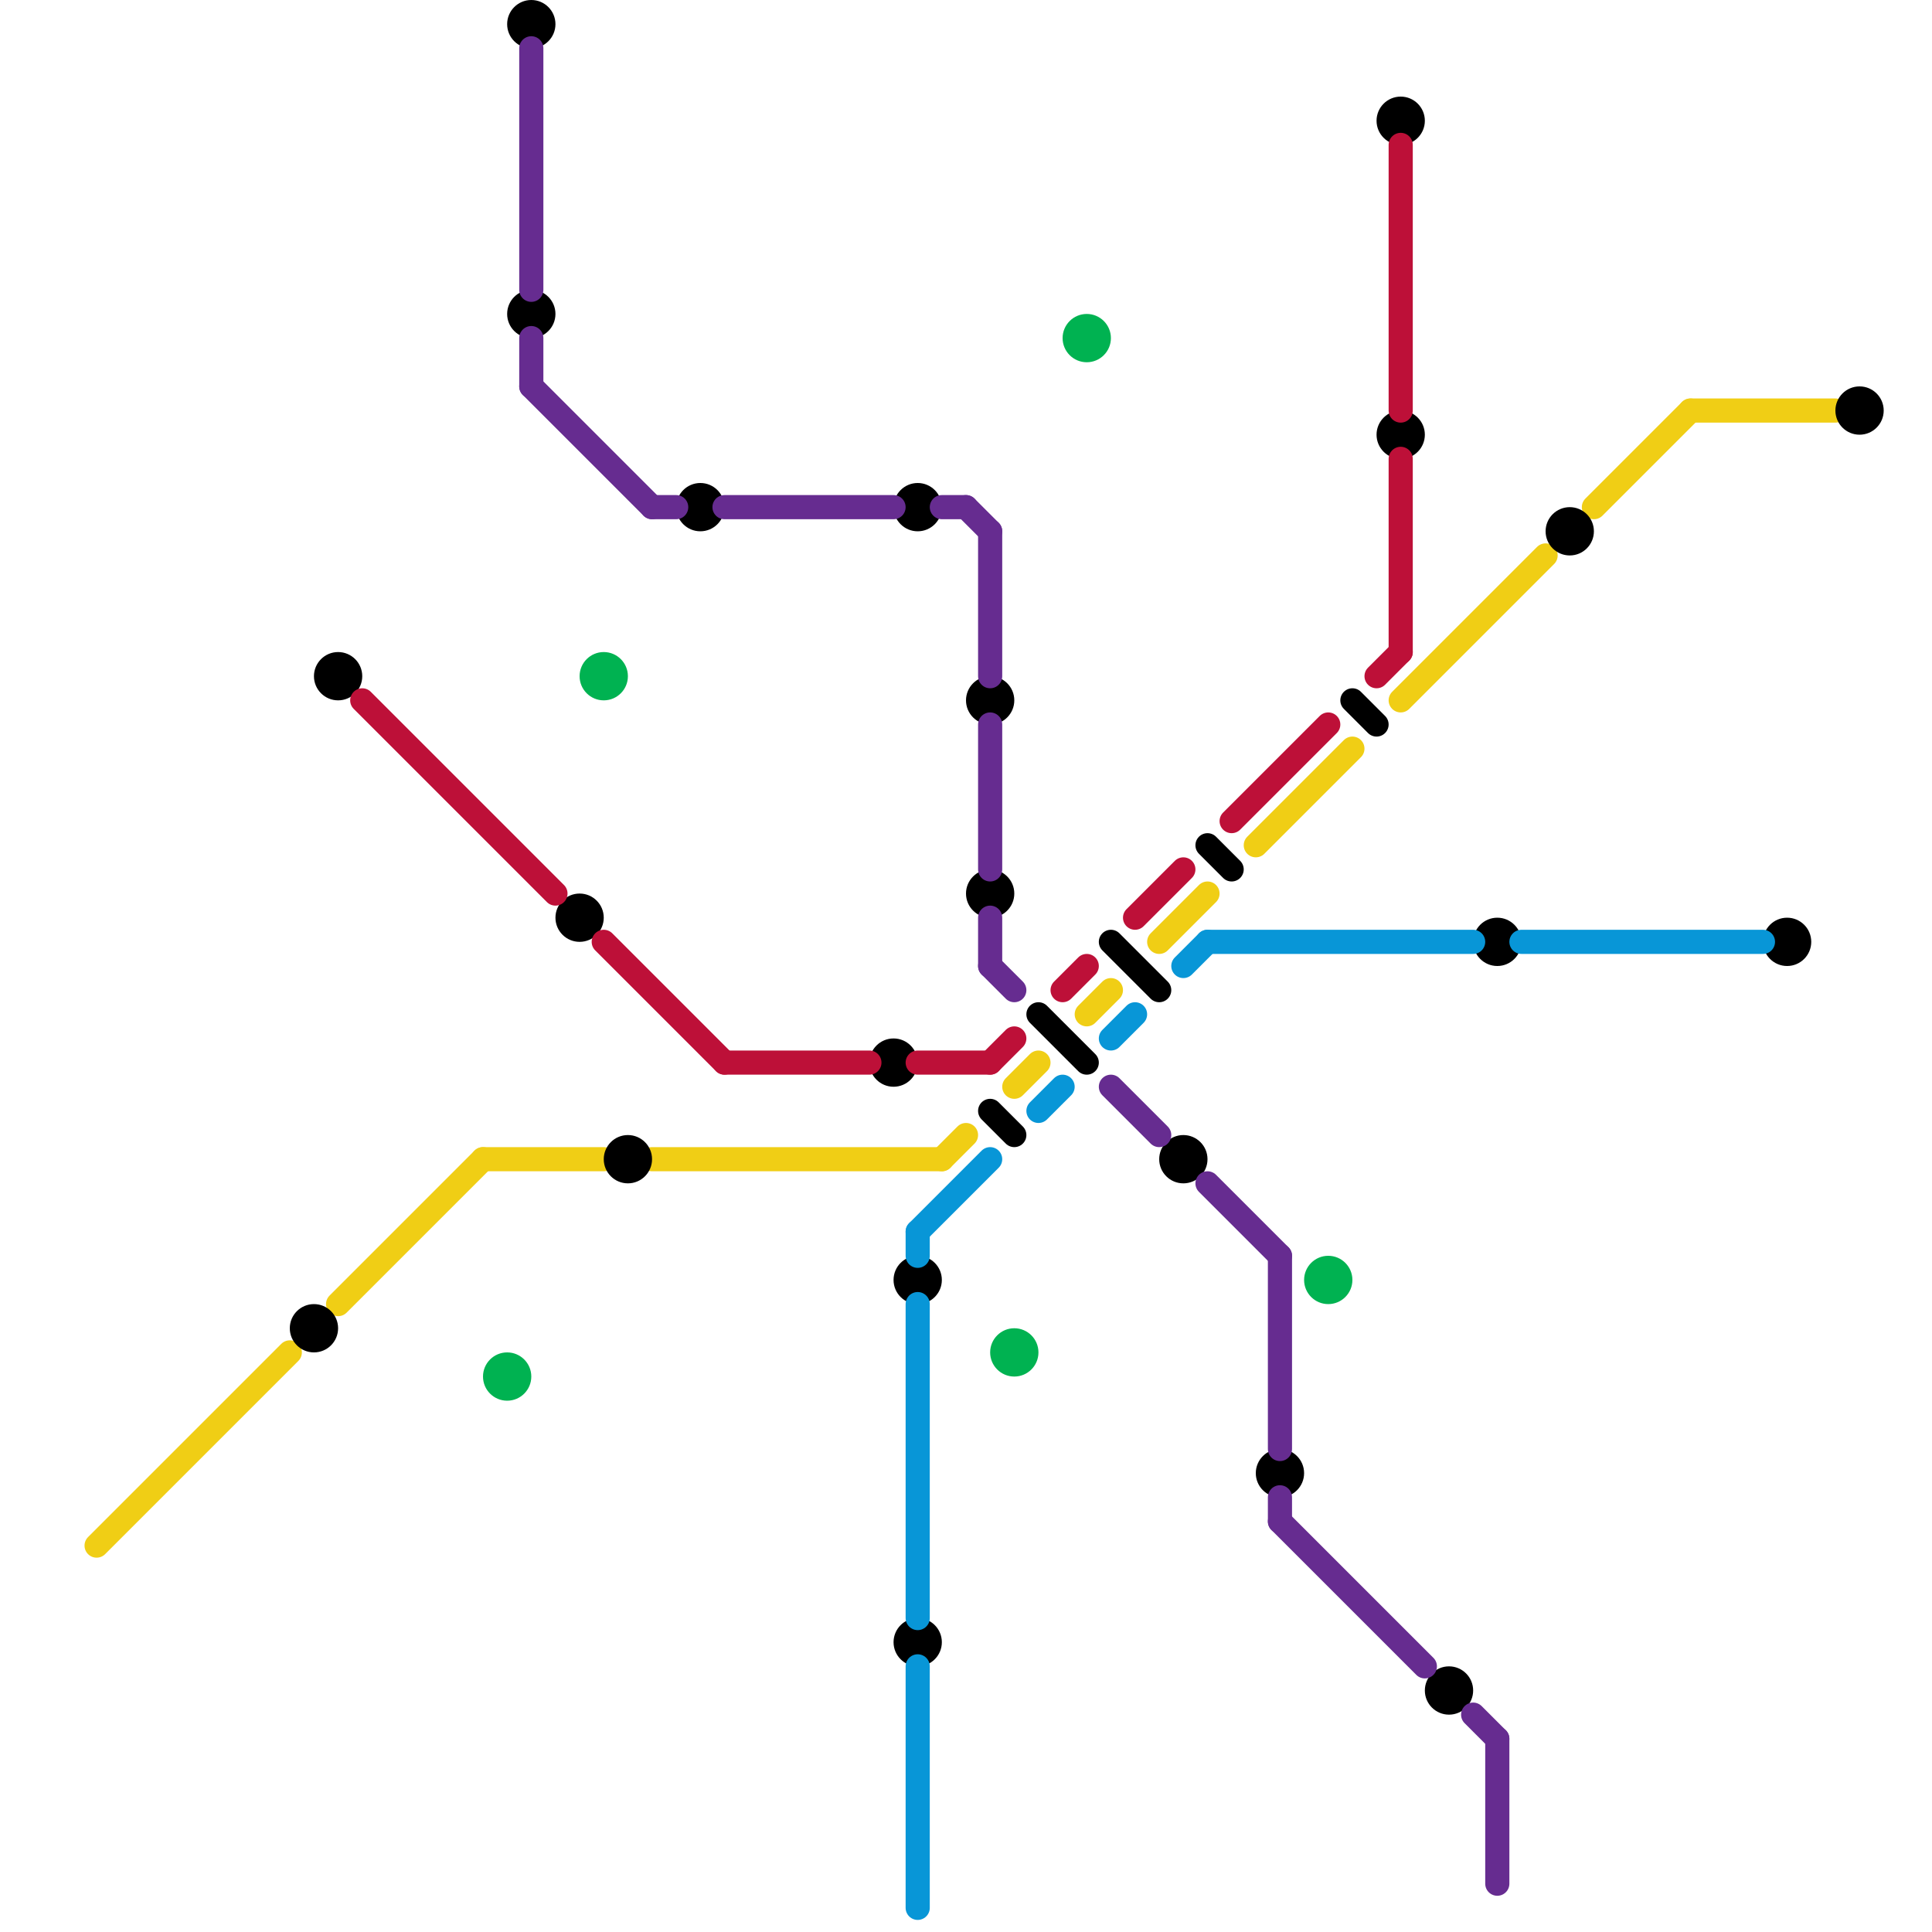 
<svg version="1.1" xmlns="http://www.w3.org/2000/svg" viewBox="0 0 80 80">
<style>line { stroke-width: 1; fill: none; stroke-linecap: round; stroke-linejoin: round; } .c0 { stroke: #f0ce15 } .c1 { stroke: #000000 } .c2 { stroke: #bd1038 } .c3 { stroke: #00b251 } .c4 { stroke: #662c90 } .c5 { stroke: #0896d7 }</style><line class="c0" x1="42" y1="45" x2="43" y2="44"/><line class="c0" x1="4" y1="64" x2="12" y2="56"/><line class="c0" x1="48" y1="39" x2="50" y2="37"/><line class="c0" x1="45" y1="42" x2="46" y2="41"/><line class="c0" x1="27" y1="48" x2="39" y2="48"/><line class="c0" x1="70" y1="17" x2="76" y2="17"/><line class="c0" x1="39" y1="48" x2="40" y2="47"/><line class="c0" x1="52" y1="35" x2="56" y2="31"/><line class="c0" x1="66" y1="21" x2="70" y2="17"/><line class="c0" x1="58" y1="29" x2="64" y2="23"/><line class="c0" x1="20" y1="48" x2="25" y2="48"/><line class="c0" x1="14" y1="54" x2="20" y2="48"/><line class="c1" x1="43" y1="42" x2="45" y2="44"/><line class="c1" x1="56" y1="29" x2="57" y2="30"/><line class="c1" x1="46" y1="39" x2="48" y2="41"/><line class="c1" x1="41" y1="46" x2="42" y2="47"/><line class="c1" x1="50" y1="35" x2="51" y2="36"/><circle cx="77" cy="17" r="1" fill="#000000" /><circle cx="26" cy="48" r="1" fill="#000000" /><circle cx="14" cy="28" r="1" fill="#000000" /><circle cx="38" cy="53" r="1" fill="#000000" /><circle cx="38" cy="68" r="1" fill="#000000" /><circle cx="22" cy="1" r="1" fill="#000000" /><circle cx="74" cy="39" r="1" fill="#000000" /><circle cx="22" cy="13" r="1" fill="#000000" /><circle cx="24" cy="38" r="1" fill="#000000" /><circle cx="60" cy="70" r="1" fill="#000000" /><circle cx="58" cy="18" r="1" fill="#000000" /><circle cx="41" cy="29" r="1" fill="#000000" /><circle cx="53" cy="61" r="1" fill="#000000" /><circle cx="37" cy="44" r="1" fill="#000000" /><circle cx="38" cy="21" r="1" fill="#000000" /><circle cx="29" cy="21" r="1" fill="#000000" /><circle cx="58" cy="5" r="1" fill="#000000" /><circle cx="62" cy="39" r="1" fill="#000000" /><circle cx="13" cy="55" r="1" fill="#000000" /><circle cx="49" cy="48" r="1" fill="#000000" /><circle cx="65" cy="22" r="1" fill="#000000" /><circle cx="41" cy="37" r="1" fill="#000000" /><line class="c2" x1="30" y1="44" x2="36" y2="44"/><line class="c2" x1="38" y1="44" x2="41" y2="44"/><line class="c2" x1="15" y1="29" x2="23" y2="37"/><line class="c2" x1="41" y1="44" x2="42" y2="43"/><line class="c2" x1="25" y1="39" x2="30" y2="44"/><line class="c2" x1="57" y1="28" x2="58" y2="27"/><line class="c2" x1="58" y1="19" x2="58" y2="27"/><line class="c2" x1="44" y1="41" x2="45" y2="40"/><line class="c2" x1="47" y1="38" x2="49" y2="36"/><line class="c2" x1="58" y1="6" x2="58" y2="17"/><line class="c2" x1="51" y1="34" x2="55" y2="30"/><circle cx="55" cy="53" r="1" fill="#00b251" /><circle cx="42" cy="56" r="1" fill="#00b251" /><circle cx="25" cy="28" r="1" fill="#00b251" /><circle cx="21" cy="57" r="1" fill="#00b251" /><circle cx="45" cy="14" r="1" fill="#00b251" /><line class="c4" x1="39" y1="21" x2="40" y2="21"/><line class="c4" x1="41" y1="22" x2="41" y2="28"/><line class="c4" x1="50" y1="49" x2="53" y2="52"/><line class="c4" x1="27" y1="21" x2="28" y2="21"/><line class="c4" x1="41" y1="30" x2="41" y2="36"/><line class="c4" x1="61" y1="71" x2="62" y2="72"/><line class="c4" x1="41" y1="38" x2="41" y2="40"/><line class="c4" x1="62" y1="72" x2="62" y2="78"/><line class="c4" x1="53" y1="63" x2="59" y2="69"/><line class="c4" x1="22" y1="14" x2="22" y2="16"/><line class="c4" x1="30" y1="21" x2="37" y2="21"/><line class="c4" x1="41" y1="40" x2="42" y2="41"/><line class="c4" x1="46" y1="45" x2="48" y2="47"/><line class="c4" x1="53" y1="52" x2="53" y2="60"/><line class="c4" x1="22" y1="16" x2="27" y2="21"/><line class="c4" x1="53" y1="62" x2="53" y2="63"/><line class="c4" x1="22" y1="2" x2="22" y2="12"/><line class="c4" x1="40" y1="21" x2="41" y2="22"/><line class="c5" x1="46" y1="43" x2="47" y2="42"/><line class="c5" x1="38" y1="51" x2="41" y2="48"/><line class="c5" x1="63" y1="39" x2="73" y2="39"/><line class="c5" x1="49" y1="40" x2="50" y2="39"/><line class="c5" x1="38" y1="51" x2="38" y2="52"/><line class="c5" x1="43" y1="46" x2="44" y2="45"/><line class="c5" x1="38" y1="69" x2="38" y2="79"/><line class="c5" x1="38" y1="54" x2="38" y2="67"/><line class="c5" x1="50" y1="39" x2="61" y2="39"/>
</svg>

